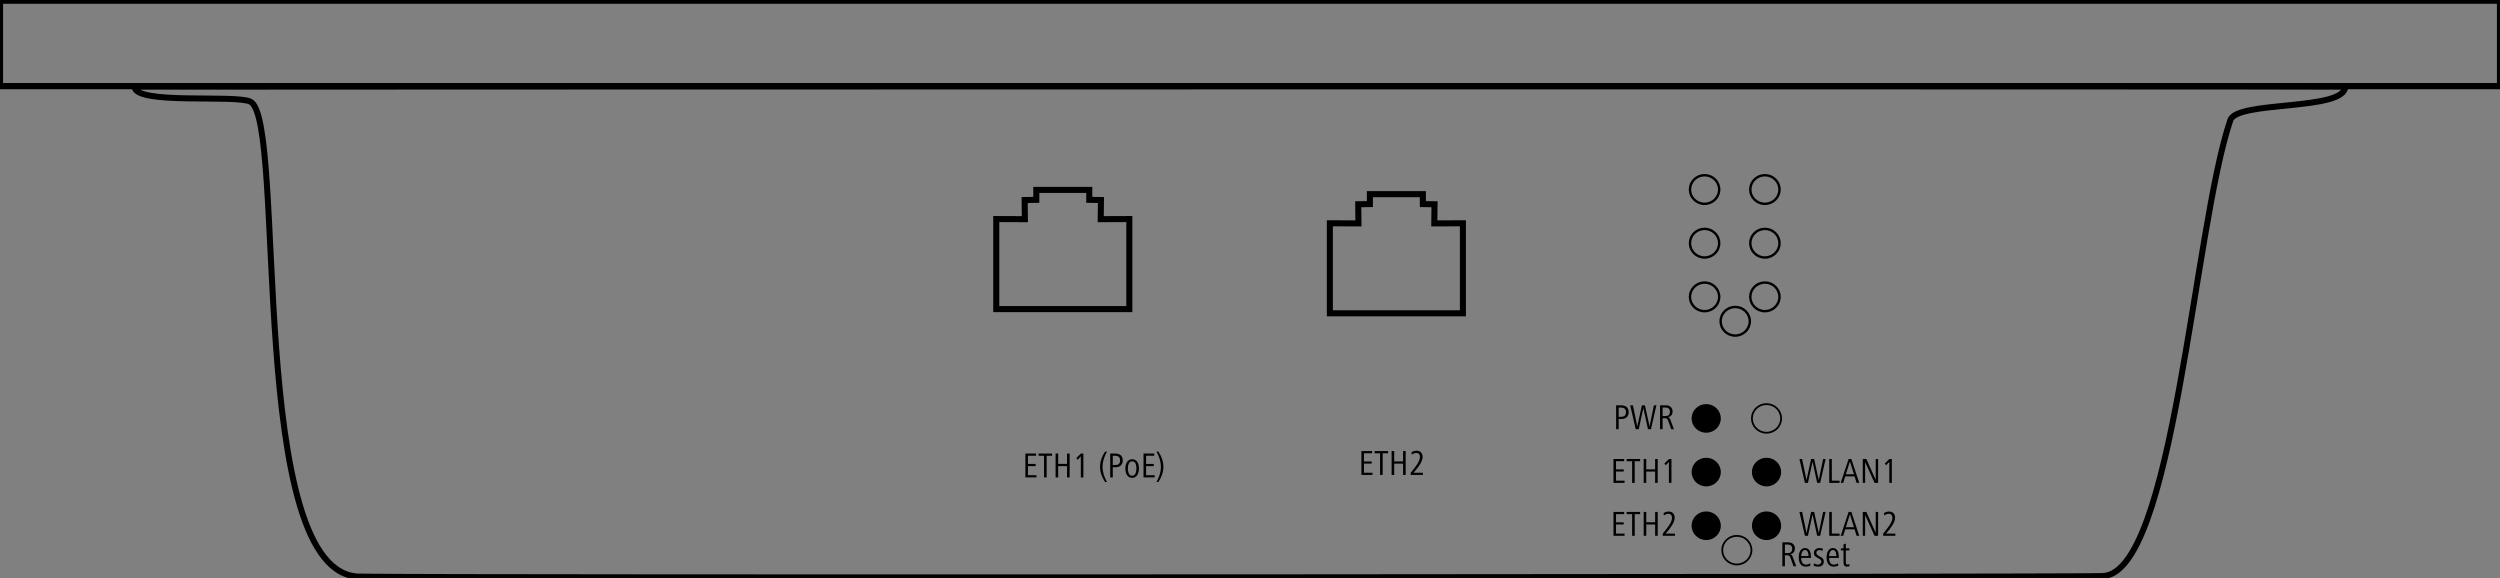 <?xml version="1.0" encoding="UTF-8"?>
<svg xmlns="http://www.w3.org/2000/svg" xmlns:xlink="http://www.w3.org/1999/xlink" version="1.1" id="Ebene_1" x="0px" y="0px" width="292.905px" height="67.745px" viewBox="0 0 292.905 67.745" xml:space="preserve">
<rect x="0" y="0" width="292.905" height="67.745" fill="#808080" stroke="none"/>
<g>
	<path fill="none" stroke="#000000" stroke-width="0.847" d="M255.934,65.259"></path>
</g>
<g>
	<defs>
		<rect id="SVGID_1_" x="0" y="0.04" width="292.905" height="10.06"></rect>
	</defs>
	<clipPath id="SVGID_00000108289039027843913320000006520168087181914014_">
		<use xlink:href="#SVGID_1_" overflow="visible"></use>
	</clipPath>
	<g clip-path="url(#SVGID_00000108289039027843913320000006520168087181914014_)">
		<defs>
			<rect id="SVGID_00000129915501852743162950000000349946255967538081_" x="0" y="0.04" width="292.905" height="10.06"></rect>
		</defs>
		<clipPath id="SVGID_00000080194335967593634750000014938644615752614078_">
			<use xlink:href="#SVGID_00000129915501852743162950000000349946255967538081_" overflow="visible"></use>
		</clipPath>
		
			<rect x="0" y="0.04" clip-path="url(#SVGID_00000080194335967593634750000014938644615752614078_)" fill="none" stroke="#000000" stroke-width="0.709" width="292.905" height="10.06"></rect>
		
			<use xlink:href="#SVGID_00000129915501852743162950000000349946255967538081_" overflow="visible" fill="none" stroke="#000000" stroke-width="0.709" stroke-miterlimit="10"></use>
	</g>
	<use xlink:href="#SVGID_1_" overflow="visible" fill="none" stroke="#000000" stroke-width="0.709" stroke-miterlimit="10"></use>
</g>
<g>
	<path d="M189.996,49.092h-0.35v1.196h-0.299v-2.799h0.581c0.534,0,0.889,0.248,0.889,0.801   C190.817,48.786,190.501,49.092,189.996,49.092z M189.859,47.745h-0.213v1.091h0.269c0.384,0,0.585-0.155,0.585-0.546   C190.501,47.884,190.261,47.745,189.859,47.745z"></path>
	<path d="M193.43,50.288h-0.35l-0.543-2.484l-0.538,2.484h-0.354l-0.646-2.799h0.316l0.513,2.467l0.542-2.467h0.355l0.542,2.467   l0.508-2.467h0.295L193.43,50.288z"></path>
	<path d="M195.801,50.288l-0.337-0.944c-0.068-0.188-0.141-0.34-0.359-0.34h-0.312v1.284h-0.299v-2.799h0.705   c0.449,0,0.765,0.273,0.765,0.722c0,0.361-0.197,0.613-0.56,0.676c0.167,0.029,0.235,0.117,0.294,0.277l0.423,1.125H195.801z    M195.114,47.745h-0.32v1.003h0.333c0.351,0,0.521-0.18,0.521-0.516C195.648,47.9,195.439,47.745,195.114,47.745z"></path>
</g>
<g>
	<path d="M189.037,56.576v-2.799h1.252v0.26h-0.953v0.961h0.902v0.251h-0.902v1.066h1v0.26H189.037z"></path>
	<path d="M191.526,54.037v2.539h-0.304v-2.539h-0.641v-0.26h1.581v0.26H191.526z"></path>
	<path d="M193.917,56.576v-1.326h-1.038v1.326h-0.303v-2.799h0.303v1.213h1.038v-1.213h0.304v2.799H193.917z"></path>
	<path d="M195.531,56.576v-2.463l-0.372,0.399l-0.154-0.21l0.538-0.524h0.287v2.799H195.531z"></path>
</g>
<g>
	<path d="M213.253,56.576h-0.35l-0.542-2.484l-0.539,2.484h-0.354l-0.645-2.799h0.316l0.513,2.467l0.542-2.467h0.354l0.543,2.467   l0.508-2.467h0.295L213.253,56.576z"></path>
	<path d="M214.317,56.576v-2.799h0.303v2.539h0.906v0.26H214.317z"></path>
	<path d="M217.52,56.576l-0.231-0.759h-1.098l-0.235,0.759h-0.299l0.932-2.799h0.32l0.927,2.799H217.52z M216.742,54.058   l-0.479,1.51h0.949L216.742,54.058z"></path>
	<path d="M219.625,56.576l-1.102-2.438v2.438h-0.278v-2.799h0.419l1.098,2.446v-2.446h0.282v2.799H219.625z"></path>
	<path d="M221.354,56.576v-2.463l-0.372,0.399l-0.154-0.21l0.538-0.524h0.287v2.799H221.354z"></path>
</g>
<g>
	<defs>
		<polygon id="SVGID_00000010291820363474655910000009937008098454312343_" points="127.623,22.252 127.623,23.413 128.99,23.436     128.963,25.678 132.313,25.664 132.313,36.212 116.725,36.212 116.725,25.664 120.077,25.678 120.05,23.436 121.417,23.413     121.417,22.252   "></polygon>
	</defs>
	<clipPath id="SVGID_00000046308283073314559560000008359834467434143139_">
		<use xlink:href="#SVGID_00000010291820363474655910000009937008098454312343_" overflow="visible"></use>
	</clipPath>
	<g clip-path="url(#SVGID_00000046308283073314559560000008359834467434143139_)">
		<defs>
			<polygon id="SVGID_00000170997617870053625250000002788905603073408663_" points="109.6,29.232 124.519,14.616 139.438,29.232      124.519,43.848    "></polygon>
		</defs>
		<clipPath id="SVGID_00000025417872988310457890000012526258579528767407_">
			<use xlink:href="#SVGID_00000170997617870053625250000002788905603073408663_" overflow="visible"></use>
		</clipPath>
		<polygon clip-path="url(#SVGID_00000025417872988310457890000012526258579528767407_)" fill="none" points="94.681,29.232     124.519,0 154.357,29.232 124.519,58.464   "></polygon>
	</g>
</g>
<polygon fill="none" stroke="#000000" stroke-width="0.709" points="127.623,22.252 127.623,23.413 128.99,23.436 128.963,25.678   132.313,25.664 132.313,36.212 116.725,36.212 116.725,25.664 120.077,25.678 120.05,23.436 121.417,23.413 121.417,22.252 "></polygon>
<path fill="#FFFFFF" d="M128.781,35.142v-1.821 M127.716,35.142v-1.821 M126.65,35.142v-1.821 M125.585,35.142v-1.821   M124.52,35.142v-1.821 M123.454,35.142v-1.821 M122.388,35.142v-1.821 M121.323,35.142v-1.821 M120.256,35.142v-1.821"></path>
<g>
	<path d="M120.137,55.937v-2.799h1.252v0.26h-0.953v0.961h0.902v0.251h-0.902v1.066h1v0.26H120.137z"></path>
	<path d="M122.627,53.399v2.539h-0.304v-2.539h-0.641v-0.26h1.581v0.26H122.627z"></path>
	<path d="M125.017,55.937v-1.326h-1.038v1.326h-0.303v-2.799h0.303v1.213h1.038v-1.213h0.304v2.799H125.017z"></path>
	<path d="M126.631,55.937v-2.463l-0.372,0.399l-0.154-0.21l0.538-0.524h0.287v2.799H126.631z"></path>
	<path d="M129.473,56.474c-0.346-0.537-0.59-1.104-0.59-1.783c0-0.68,0.244-1.242,0.59-1.779h0.222   c-0.294,0.537-0.517,1.12-0.517,1.779c0,0.659,0.222,1.246,0.517,1.783H129.473z"></path>
	<path d="M130.726,54.742h-0.351v1.196h-0.299v-2.799h0.581c0.534,0,0.889,0.248,0.889,0.801   C131.547,54.435,131.23,54.742,130.726,54.742z M130.589,53.394h-0.214v1.091h0.27c0.384,0,0.585-0.155,0.585-0.546   C131.23,53.533,130.991,53.394,130.589,53.394z"></path>
	<path d="M132.643,55.984c-0.611,0-0.795-0.6-0.795-1.1c0-0.495,0.218-1.079,0.795-1.079c0.624,0,0.795,0.571,0.795,1.079   C133.438,55.379,133.25,55.984,132.643,55.984z M132.643,54.045c-0.41,0-0.496,0.533-0.496,0.839c0,0.319,0.068,0.86,0.496,0.86   s0.5-0.542,0.5-0.86C133.143,54.557,133.083,54.045,132.643,54.045z"></path>
	<path d="M133.979,55.937v-2.799h1.252v0.26h-0.953v0.961h0.902v0.251h-0.902v1.066h1v0.26H133.979z"></path>
	<path d="M135.72,56.474h-0.222c0.294-0.537,0.513-1.121,0.513-1.779s-0.218-1.246-0.513-1.783h0.222   c0.346,0.537,0.585,1.104,0.585,1.783S136.067,55.937,135.72,56.474z"></path>
</g>
<path fill-rule="evenodd" clip-rule="evenodd" d="M201.614,49.021c0,0.926-0.766,1.677-1.711,1.677  c-0.945,0-1.712-0.751-1.712-1.677c0-0.926,0.766-1.677,1.712-1.677C200.848,47.345,201.614,48.095,201.614,49.021"></path>
<path fill-rule="evenodd" clip-rule="evenodd" d="M201.614,55.309c0,0.926-0.766,1.677-1.711,1.677  c-0.945,0-1.712-0.751-1.712-1.677s0.766-1.677,1.712-1.677C200.848,53.632,201.614,54.383,201.614,55.309"></path>
<path fill-rule="evenodd" clip-rule="evenodd" d="M208.68,55.309c0,0.926-0.766,1.677-1.711,1.677s-1.712-0.751-1.712-1.677  s0.766-1.677,1.712-1.677S208.68,54.383,208.68,55.309"></path>
<path fill-rule="evenodd" clip-rule="evenodd" d="M201.614,61.597c0,0.926-0.766,1.677-1.711,1.677  c-0.945,0-1.712-0.751-1.712-1.677c0-0.926,0.766-1.677,1.712-1.677C200.848,59.92,201.614,60.671,201.614,61.597"></path>
<path fill-rule="evenodd" clip-rule="evenodd" d="M208.68,61.597c0,0.926-0.766,1.677-1.711,1.677s-1.712-0.751-1.712-1.677  c0-0.926,0.766-1.677,1.712-1.677S208.68,60.671,208.68,61.597"></path>
<g>
	<defs>
		<polygon id="SVGID_00000070115716096576452470000017124358697674016408_" points="166.705,22.747 166.705,23.909 168.073,23.932     168.046,26.173 171.396,26.16 171.396,36.708 155.808,36.708 155.808,26.16 159.16,26.173 159.133,23.932 160.5,23.909     160.5,22.747   "></polygon>
	</defs>
	<clipPath id="SVGID_00000044874828134109138990000010862710169835446933_">
		<use xlink:href="#SVGID_00000070115716096576452470000017124358697674016408_" overflow="visible"></use>
	</clipPath>
	<g clip-path="url(#SVGID_00000044874828134109138990000010862710169835446933_)">
		<defs>
			<polygon id="SVGID_00000140736326836281076000000001470461506549297300_" points="148.683,29.728 163.602,15.112 178.521,29.728      163.602,44.343    "></polygon>
		</defs>
		<clipPath id="SVGID_00000016783079212275211150000006072566310454805128_">
			<use xlink:href="#SVGID_00000140736326836281076000000001470461506549297300_" overflow="visible"></use>
		</clipPath>
		<polygon clip-path="url(#SVGID_00000016783079212275211150000006072566310454805128_)" fill="none" points="133.764,29.727     163.602,0.495 193.44,29.727 163.602,58.96   "></polygon>
	</g>
</g>
<polygon fill="none" stroke="#000000" stroke-width="0.709" points="166.705,22.747 166.705,23.909 168.073,23.932 168.046,26.173   171.396,26.16 171.396,36.708 155.808,36.708 155.808,26.16 159.16,26.173 159.133,23.932 160.5,23.909 160.5,22.747 "></polygon>
<path fill="#FFFFFF" d="M167.864,35.638v-1.821 M166.799,35.638v-1.821 M165.734,35.638v-1.821 M164.668,35.638v-1.821   M163.603,35.638v-1.821 M162.537,35.638v-1.821 M161.471,35.638v-1.821 M160.406,35.638v-1.821 M159.339,35.638v-1.821"></path>
<g>
	<path d="M159.506,55.647v-2.799h1.252v0.26h-0.953v0.961h0.902v0.251h-0.902v1.066h1v0.26H159.506z"></path>
	<path d="M161.996,53.108v2.539h-0.304v-2.539h-0.641v-0.26h1.581v0.26H161.996z"></path>
	<path d="M164.386,55.647v-1.326h-1.038v1.326h-0.303v-2.799h0.303v1.213h1.038v-1.213h0.304v2.799H164.386z"></path>
	<path d="M165.279,55.647v-0.248l0.201-0.256c0.325-0.416,0.884-1.07,0.884-1.599c0-0.29-0.141-0.475-0.44-0.475   c-0.201,0-0.355,0.088-0.517,0.193l-0.025-0.29c0.128-0.071,0.303-0.168,0.598-0.168c0.509,0,0.697,0.374,0.697,0.73   c0,0.537-0.496,1.171-0.718,1.439l-0.342,0.416h1.094v0.256H165.279z"></path>
</g>
<path fill-rule="evenodd" clip-rule="evenodd" fill="none" stroke="#000000" stroke-width="0.212" d="M205.203,64.458  c0,0.926-0.766,1.677-1.711,1.677s-1.712-0.751-1.712-1.677c0-0.926,0.766-1.677,1.712-1.677S205.203,63.532,205.203,64.458"></path>
<g>
	<path d="M210.13,66.341l-0.337-0.944c-0.068-0.188-0.141-0.34-0.359-0.34h-0.312v1.284h-0.299v-2.799h0.705   c0.449,0,0.765,0.273,0.765,0.722c0,0.361-0.197,0.613-0.56,0.676c0.167,0.029,0.235,0.117,0.294,0.277l0.423,1.125H210.13z    M209.443,63.798h-0.32v1.003h0.333c0.351,0,0.521-0.18,0.521-0.516C209.977,63.953,209.768,63.798,209.443,63.798z"></path>
	<path d="M211.031,65.368c0,0.365,0.12,0.785,0.573,0.785c0.163,0,0.35-0.071,0.479-0.164l0.026,0.281   c-0.15,0.076-0.368,0.118-0.534,0.118c-0.646,0-0.833-0.542-0.833-1.1c0-0.5,0.201-1.079,0.743-1.079   c0.56,0,0.692,0.587,0.692,1.037v0.122H211.031z M211.484,64.44c-0.325,0-0.453,0.428-0.453,0.713h0.859   C211.89,64.89,211.817,64.44,211.484,64.44z"></path>
	<path d="M213.05,66.388c-0.197,0-0.368-0.03-0.551-0.097l0.026-0.285c0.153,0.083,0.32,0.143,0.495,0.143   c0.18,0,0.372-0.139,0.372-0.332c0-0.479-0.876-0.39-0.876-1.037c0-0.369,0.325-0.571,0.645-0.571c0.132,0,0.278,0.03,0.41,0.071   l-0.025,0.26c-0.124-0.05-0.244-0.092-0.376-0.092c-0.18,0-0.359,0.122-0.359,0.311c0,0.491,0.872,0.386,0.872,1.028   C213.683,66.157,213.422,66.388,213.05,66.388z"></path>
	<path d="M214.296,65.368c0,0.365,0.12,0.785,0.573,0.785c0.163,0,0.35-0.071,0.479-0.164l0.026,0.281   c-0.15,0.076-0.368,0.118-0.534,0.118c-0.646,0-0.833-0.542-0.833-1.1c0-0.5,0.201-1.079,0.743-1.079   c0.56,0,0.692,0.587,0.692,1.037v0.122H214.296z M214.749,64.44c-0.325,0-0.453,0.428-0.453,0.713h0.859   C215.154,64.89,215.082,64.44,214.749,64.44z"></path>
	<path d="M216.396,66.388c-0.299,0-0.406-0.197-0.406-0.462v-1.443h-0.308v-0.231h0.308v-0.474l0.273-0.092v0.566h0.418v0.231   h-0.418v1.359c0,0.16,0.013,0.302,0.218,0.302c0.068,0,0.128-0.029,0.188-0.063l0.025,0.256   C216.601,66.37,216.494,66.388,216.396,66.388z"></path>
</g>
<g>
	<path d="M213.253,62.776h-0.35l-0.542-2.484l-0.539,2.484h-0.354l-0.645-2.799h0.316l0.513,2.467l0.542-2.467h0.354l0.543,2.467   l0.508-2.467h0.295L213.253,62.776z"></path>
	<path d="M214.317,62.776v-2.799h0.303v2.539h0.906v0.26H214.317z"></path>
	<path d="M217.52,62.776l-0.231-0.759h-1.098l-0.235,0.759h-0.299l0.932-2.799h0.32l0.927,2.799H217.52z M216.742,60.259   l-0.479,1.511h0.949L216.742,60.259z"></path>
	<path d="M219.625,62.776l-1.102-2.438v2.438h-0.278v-2.799h0.419l1.098,2.446v-2.446h0.282v2.799H219.625z"></path>
	<path d="M220.632,62.776v-0.248l0.201-0.256c0.325-0.416,0.884-1.07,0.884-1.599c0-0.29-0.141-0.475-0.44-0.475   c-0.201,0-0.355,0.088-0.517,0.193l-0.025-0.29c0.128-0.071,0.303-0.168,0.598-0.168c0.509,0,0.697,0.374,0.697,0.73   c0,0.537-0.496,1.171-0.718,1.439l-0.342,0.416h1.094v0.256H220.632z"></path>
</g>
<g>
	<path d="M189.038,62.776v-2.799h1.252v0.26h-0.953v0.961h0.902v0.251h-0.902v1.066h1v0.26H189.038z"></path>
	<path d="M191.527,60.238v2.539h-0.304v-2.539h-0.641v-0.26h1.581v0.26H191.527z"></path>
	<path d="M193.918,62.776V61.45h-1.038v1.326h-0.303v-2.799h0.303v1.213h1.038v-1.213h0.304v2.799H193.918z"></path>
	<path d="M194.81,62.776v-0.248l0.201-0.256c0.325-0.416,0.884-1.07,0.884-1.599c0-0.29-0.141-0.475-0.44-0.475   c-0.201,0-0.355,0.088-0.517,0.193l-0.025-0.29c0.128-0.071,0.303-0.168,0.598-0.168c0.509,0,0.697,0.374,0.697,0.73   c0,0.537-0.496,1.171-0.718,1.439l-0.342,0.416h1.094v0.256H194.81z"></path>
</g>
<path fill="none" stroke="#000000" stroke-width="0.212" d="M208.68,49.022c0,0.926-0.766,1.677-1.711,1.677  s-1.712-0.751-1.712-1.677s0.766-1.677,1.712-1.677S208.68,48.096,208.68,49.022z"></path>
<path fill-rule="evenodd" clip-rule="evenodd" fill="none" stroke="#000000" stroke-width="0.283" d="M201.424,22.205  c0,0.926-0.766,1.677-1.711,1.677c-0.945,0-1.712-0.751-1.712-1.677c0-0.926,0.766-1.677,1.712-1.677  C200.658,20.529,201.424,21.279,201.424,22.205"></path>
<path fill-rule="evenodd" clip-rule="evenodd" fill="none" stroke="#000000" stroke-width="0.283" d="M201.424,28.493  c0,0.926-0.766,1.677-1.711,1.677c-0.945,0-1.712-0.751-1.712-1.677c0-0.926,0.766-1.677,1.712-1.677  C200.658,26.816,201.424,27.567,201.424,28.493"></path>
<path fill-rule="evenodd" clip-rule="evenodd" fill="none" stroke="#000000" stroke-width="0.283" d="M208.49,28.493  c0,0.926-0.766,1.677-1.711,1.677s-1.712-0.751-1.712-1.677c0-0.926,0.766-1.677,1.712-1.677S208.49,27.567,208.49,28.493"></path>
<path fill-rule="evenodd" clip-rule="evenodd" fill="none" stroke="#000000" stroke-width="0.283" d="M201.424,34.781  c0,0.926-0.766,1.677-1.711,1.677c-0.945,0-1.712-0.751-1.712-1.677c0-0.926,0.766-1.677,1.712-1.677  C200.658,33.104,201.424,33.855,201.424,34.781"></path>
<path fill-rule="evenodd" clip-rule="evenodd" fill="none" stroke="#000000" stroke-width="0.283" d="M208.49,34.781  c0,0.926-0.766,1.677-1.711,1.677s-1.712-0.751-1.712-1.677c0-0.926,0.766-1.677,1.712-1.677S208.49,33.855,208.49,34.781"></path>
<path fill-rule="evenodd" clip-rule="evenodd" fill="none" stroke="#000000" stroke-width="0.283" d="M205.012,37.641  c0,0.926-0.766,1.677-1.711,1.677s-1.712-0.751-1.712-1.677c0-0.926,0.766-1.677,1.712-1.677S205.012,36.715,205.012,37.641"></path>
<path fill="none" stroke="#000000" stroke-width="0.283" d="M208.49,22.206c0,0.926-0.766,1.677-1.711,1.677  s-1.712-0.751-1.712-1.677c0-0.926,0.766-1.677,1.712-1.677S208.49,21.28,208.49,22.206"></path>
<g>
	<defs>
		<path id="SVGID_00000134941537147442228630000009580496501843018678_" d="M261.312,14.074    c-4.308,12.659-6.646,53.318-15.019,53.422c-2.236,0.124-193.376,0.247-204.048,0.061c-13.484,0.186-8.627-53.547-12.909-55.648    c-1.789-0.865-13.594,0.419-13.57-1.767c5.455-0.024,253.471-0.084,259.006,0C274.731,13.024,262.1,11.756,261.312,14.074"></path>
	</defs>
	<clipPath id="SVGID_00000069389284309151787500000007329994458823252889_">
		<use xlink:href="#SVGID_00000134941537147442228630000009580496501843018678_" overflow="visible"></use>
	</clipPath>
	<g clip-path="url(#SVGID_00000069389284309151787500000007329994458823252889_)">
		<defs>
			<rect id="SVGID_00000147918168119342468640000016629357461995092886_" x="15.742" y="10.06" width="259.029" height="57.684"></rect>
		</defs>
		<clipPath id="SVGID_00000000215731707967833600000016479793838958113978_">
			<use xlink:href="#SVGID_00000147918168119342468640000016629357461995092886_" overflow="visible"></use>
		</clipPath>
		
			<rect x="15.742" y="10.06" clip-path="url(#SVGID_00000000215731707967833600000016479793838958113978_)" fill="none" stroke="#000000" stroke-width="0.704" width="259.029" height="57.684"></rect>
		
			<use xlink:href="#SVGID_00000147918168119342468640000016629357461995092886_" overflow="visible" fill="none" stroke="#000000" stroke-width="0.704" stroke-miterlimit="10"></use>
	</g>
	
		<use xlink:href="#SVGID_00000134941537147442228630000009580496501843018678_" overflow="visible" fill="none" stroke="#000000" stroke-width="0.704" stroke-miterlimit="10"></use>
</g>
</svg>
